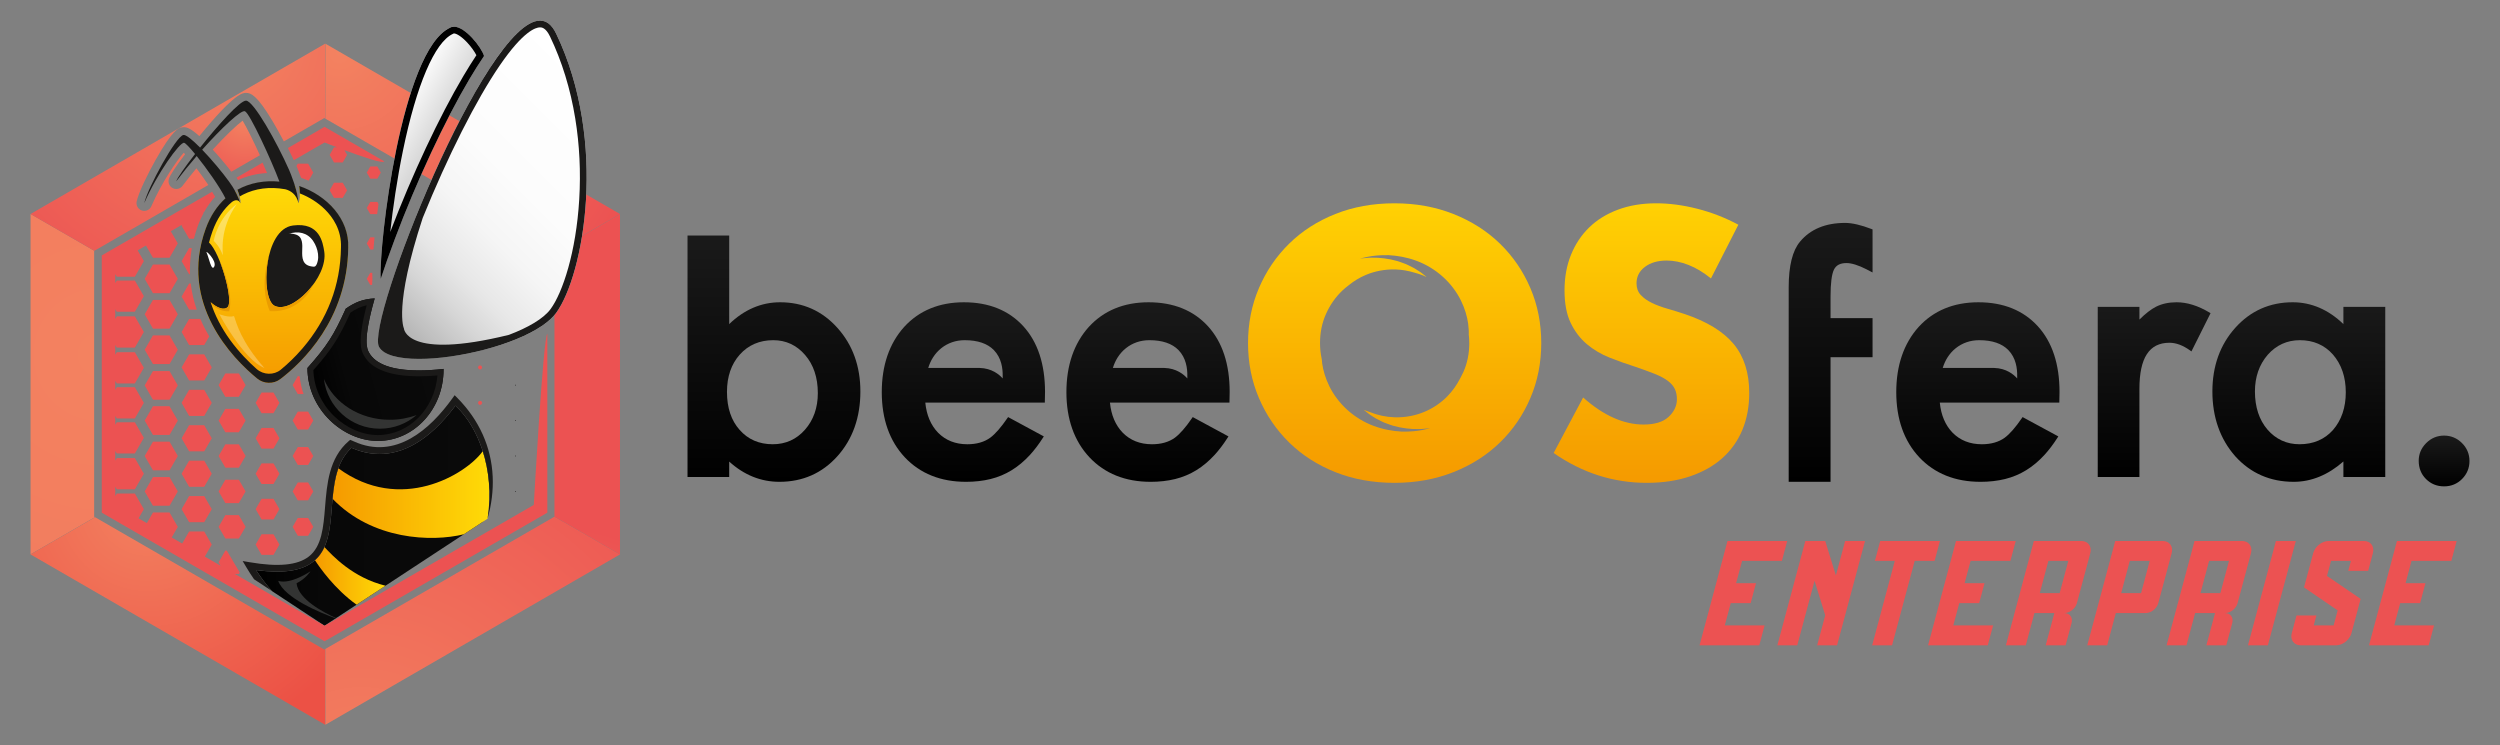 <?xml version="1.0" encoding="UTF-8"?> <svg xmlns="http://www.w3.org/2000/svg" xmlns:xlink="http://www.w3.org/1999/xlink" id="Layer_1" width="1610" height="480" viewBox="0 0 1610 480"><rect x="0" y="0" width="1610" height="480" fill="#808080" stroke="none"/><defs><style>.cls-1,.cls-2{fill:none;}.cls-3{fill:url(#linear-gradient);}.cls-4{fill:#fff;}.cls-5{fill:#ec5252;}.cls-6{fill:#eb9d00;}.cls-7{fill:#e69a02;}.cls-8{fill:#333433;}.cls-9{fill:#1b1a19;}.cls-10{fill:url(#radial-gradient-6);}.cls-11{fill:url(#radial-gradient-5);}.cls-12{fill:url(#radial-gradient-3);}.cls-13{fill:url(#radial-gradient-4);}.cls-14{fill:url(#radial-gradient-7);}.cls-15{fill:url(#radial-gradient-2);}.cls-16{fill:url(#linear-gradient-8);}.cls-17{fill:url(#linear-gradient-9);}.cls-18{fill:url(#linear-gradient-3);}.cls-19{fill:url(#linear-gradient-4);}.cls-20{fill:url(#linear-gradient-2);}.cls-21{fill:url(#linear-gradient-6);}.cls-22{fill:url(#linear-gradient-7);}.cls-23{fill:url(#linear-gradient-5);}.cls-24{fill:url(#radial-gradient);}.cls-25{fill:url(#linear-gradient-14);}.cls-26{fill:url(#linear-gradient-15);}.cls-27{fill:url(#linear-gradient-16);}.cls-28{fill:url(#linear-gradient-17);}.cls-29{fill:url(#linear-gradient-13);}.cls-30{fill:url(#linear-gradient-12);}.cls-31{fill:url(#linear-gradient-10);}.cls-32{fill:url(#linear-gradient-11);}.cls-2{clip-path:url(#clippath);}.cls-33{opacity:.3;}.cls-33,.cls-34{fill:#fefbe1;}.cls-34{opacity:.4;}</style><radialGradient id="radial-gradient" cx="64.395" cy="228.363" fx="64.395" fy="228.363" r="1377.436" gradientUnits="userSpaceOnUse"><stop offset="0" stop-color="#f38260"></stop><stop offset=".476" stop-color="#f06b59"></stop><stop offset="1" stop-color="#ec5252"></stop></radialGradient><radialGradient id="radial-gradient-2" cx="94.984" cy="323.816" fx="94.984" fy="323.816" r="158.974" gradientUnits="userSpaceOnUse"><stop offset="0" stop-color="#f38260"></stop><stop offset="1" stop-color="#ec5145"></stop></radialGradient><radialGradient id="radial-gradient-3" cx="232.814" cy="510.381" fx="232.814" fy="510.381" r="285.417" xlink:href="#radial-gradient"></radialGradient><radialGradient id="radial-gradient-4" cx="352.641" cy="477.153" fx="352.641" fy="477.153" r="138.293" gradientUnits="userSpaceOnUse"><stop offset="0" stop-color="#fff"></stop><stop offset=".032" stop-color="#f38260"></stop><stop offset=".476" stop-color="#f06b59"></stop><stop offset="1" stop-color="#ec5252"></stop></radialGradient><radialGradient id="radial-gradient-5" cx="218.677" cy="34.019" fx="218.677" fy="34.019" r="208.932" xlink:href="#radial-gradient"></radialGradient><radialGradient id="radial-gradient-6" cx="148.726" cy="26.316" fx="148.726" fy="26.316" r="201.333" gradientUnits="userSpaceOnUse"><stop offset="0" stop-color="#f38260"></stop><stop offset="1" stop-color="#ec5252"></stop></radialGradient><radialGradient id="radial-gradient-7" cx="157.655" cy="77.27" fx="157.655" fy="77.27" r="47.139" xlink:href="#radial-gradient-6"></radialGradient><linearGradient id="linear-gradient" x1="164.88" y1="332.11" x2="315.085" y2="332.11" gradientUnits="userSpaceOnUse"><stop offset="0" stop-color="#000"></stop><stop offset=".029" stop-color="#010101"></stop><stop offset=".286" stop-color="#080808"></stop><stop offset="1" stop-color="#0a0a0a"></stop></linearGradient><clipPath id="clippath"><path class="cls-1" d="m244.091,223.39c-9.751-17.806,87.332-257.333,114.04-201.797,33.525,69.712,17.806,155.588,0,179.964-17.805,24.376-104.29,39.638-114.04,21.833Z"></path></clipPath><linearGradient id="linear-gradient-2" x1="238.767" y1="218.517" x2="397.786" y2="59.497" gradientUnits="userSpaceOnUse"><stop offset=".073" stop-color="#b3b3b3"></stop><stop offset=".226" stop-color="#d7d7d7"></stop><stop offset=".309" stop-color="#e6e6e6"></stop><stop offset=".333" stop-color="#e9e9e9"></stop><stop offset=".452" stop-color="#f5f5f5"></stop><stop offset=".613" stop-color="#fcfcfc"></stop><stop offset="1" stop-color="#fff"></stop></linearGradient><linearGradient id="linear-gradient-3" x1="199.791" y1="249.715" x2="282.92" y2="227.441" xlink:href="#linear-gradient"></linearGradient><linearGradient id="linear-gradient-4" x1="286.514" y1="107.973" x2="245.97" y2="84.564" gradientUnits="userSpaceOnUse"><stop offset=".039" stop-color="#b3b3b3"></stop><stop offset=".07" stop-color="#bbb"></stop><stop offset=".156" stop-color="#cbcbcb"></stop><stop offset=".25" stop-color="#d5d5d5"></stop><stop offset=".368" stop-color="#d9d9d9"></stop><stop offset="1" stop-color="#fff"></stop></linearGradient><linearGradient id="linear-gradient-5" x1="175.939" y1="246.564" x2="175.939" y2="117.104" gradientUnits="userSpaceOnUse"><stop offset="0" stop-color="#f59a00"></stop><stop offset="1" stop-color="#ffdb07"></stop></linearGradient><linearGradient id="linear-gradient-6" x1="214.164" y1="318.499" x2="315.615" y2="318.499" xlink:href="#linear-gradient-5"></linearGradient><linearGradient id="linear-gradient-7" x1="202.822" y1="370.853" x2="248.25" y2="370.853" xlink:href="#linear-gradient-5"></linearGradient><linearGradient id="linear-gradient-8" x1="1063.53" y1="310.945" x2="1063.53" y2="130.93" gradientUnits="userSpaceOnUse"><stop offset="0" stop-color="#f59a00"></stop><stop offset="1" stop-color="#ffd103"></stop></linearGradient><linearGradient id="linear-gradient-9" x1="898.154" x2="898.154" xlink:href="#linear-gradient-8"></linearGradient><linearGradient id="linear-gradient-10" x1="1573.994" y1="313.219" x2="1573.994" y2="280.52" gradientUnits="userSpaceOnUse"><stop offset="0" stop-color="#000"></stop><stop offset="1" stop-color="#1a1a1a"></stop></linearGradient><linearGradient id="linear-gradient-11" x1="498.421" y1="310.289" x2="498.421" y2="151.698" xlink:href="#linear-gradient-10"></linearGradient><linearGradient id="linear-gradient-12" x1="1178.921" y1="310.289" x2="1178.921" y2="143.554" xlink:href="#linear-gradient-10"></linearGradient><linearGradient id="linear-gradient-13" x1="1387.271" y1="307.198" x2="1387.271" y2="194.66" xlink:href="#linear-gradient-10"></linearGradient><linearGradient id="linear-gradient-14" x1="1480.44" y1="310.289" x2="1480.44" y2="194.66" xlink:href="#linear-gradient-10"></linearGradient><linearGradient id="linear-gradient-15" x1="739.339" y1="310.289" x2="739.339" y2="194.66" xlink:href="#linear-gradient-10"></linearGradient><linearGradient id="linear-gradient-16" x1="620.427" y1="310.289" x2="620.427" y2="194.66" xlink:href="#linear-gradient-10"></linearGradient><linearGradient id="linear-gradient-17" x1="1273.763" y1="310.289" x2="1273.763" y2="194.66" xlink:href="#linear-gradient-10"></linearGradient></defs><polygon class="cls-24" points="60.632 332.742 60.632 329.272 60.632 165.064 60.632 161.594 60.743 161.53 19.669 137.816 19.669 356.97 61.132 333.031 60.632 332.742"></polygon><polygon class="cls-15" points="208.85 418.316 205.845 416.581 63.637 334.477 61.223 333.083 19.656 357.047 209.381 466.742 209.411 417.991 208.85 418.316"></polygon><polygon class="cls-12" points="357.068 332.71 357.068 332.742 354.063 334.477 211.855 416.581 209.526 417.925 209.556 466.741 399.28 357.046 357.068 332.71"></polygon><polygon class="cls-13" points="357.068 162.268 357.068 165.064 357.068 329.272 357.068 332.692 399.268 357.057 399.268 137.903 357.068 162.268"></polygon><polygon class="cls-11" points="211.855 77.756 354.063 159.86 357.068 161.594 357.068 162.164 399.28 137.827 209.556 28.132 209.526 76.411 211.855 77.756"></polygon><path class="cls-10" d="m63.637,159.86l70.536-40.724c-2.404-3.583-5.078-7.316-7.674-10.744-3.204,3.854-6.211,7.648-8.979,11.331-.972,1.293-2.468,1.996-4,1.996-.757,0-1.523-.172-2.238-.53-2.16-1.083-3.237-3.556-2.558-5.875.706-2.41,4.221-7.783,10.461-15.99-.317-.359-.603-.677-.86-.956-4.559,5.129-14.283,19.282-20.839,34.427-.811,1.873-2.644,3.015-4.588,3.015-.517,0-1.042-.081-1.559-.25-2.456-.806-3.893-3.35-3.315-5.868,1.442-6.292,7.447-18.285,12.15-26.644,11.205-19.912,14.955-20.641,16.97-21.032.382-.074.777-.111,1.173-.111,1.83,0,4.269.512,10.068,5.754,22.687-27.844,27.979-27.846,30.03-27.846,3.152,0,7.065,1.397,17.057,18.096,2.391,3.996,4.906,8.518,7.332,13.151l23.041-13.302,3.005-1.735.561.324-.03-48.214L19.656,137.826l41.101,23.695,2.879-1.662Z"></path><path class="cls-14" d="m167.369,99.97c-4.183-9.216-8.599-18.132-11.114-22.253-3.486,2.588-10.354,8.888-19.259,18.631,4.18,4.559,8.468,9.652,11.993,14.234l18.38-10.612Z"></path><path class="cls-3" d="m293.284,261.264c-17.772,23.798-34.731,31.101-48.845,31.103-6.763,0-12.869-1.676-18.106-4.017-10.323,9.717-11.5,24.295-12.64,38.407-1.137,14.081-2.211,27.381-12.162,35.109-7.568,5.876-19.587,7.607-36.651,5.26,3.23,5.008,6.684,9.541,10.339,13.581l-2.3-1.515,36.073,23.766,16.364-10.723,85.788-56.33c2.227-7.085,3.586-14.371,3.941-21.688-1.094-23.759-10.826-42.993-21.801-52.952Z"></path><polygon class="cls-9" points="332.129 316.218 331.836 316.218 331.689 316.472 331.836 316.726 332.129 316.726 332.276 316.472 332.129 316.218"></polygon><polygon class="cls-9" points="332.129 293.405 331.836 293.405 331.689 293.658 331.836 293.912 332.129 293.912 332.276 293.658 332.129 293.405"></polygon><polygon class="cls-9" points="332.129 270.59 331.836 270.59 331.689 270.844 331.836 271.098 332.129 271.098 332.276 270.844 332.129 270.59"></polygon><polygon class="cls-9" points="332.129 247.777 331.836 247.777 331.689 248.031 331.836 248.285 332.129 248.285 332.276 248.031 332.129 247.777"></polygon><g class="cls-2"><path class="cls-20" d="m244.091,223.39c-9.751-17.806,87.332-257.333,114.04-201.797,33.525,69.712,17.806,155.588,0,179.964-17.805,24.376-104.29,39.638-114.04,21.833Z"></path></g><path class="cls-18" d="m269.959,238.548c-17.266,0-28.157-3.902-32.371-11.597-1.169-2.136-4.101-7.499,3.714-34.784-7.573.393-12.609,2.446-18.627,6.607-7.75,17.188-12.085,24.083-24.68,38.203,0,26.671,22.999,46.985,45.353,46.985,23.363,0,42.302-20.562,42.302-45.927,0-.15-.009-.298-.01-.448-5.61.633-10.917.961-15.679.961Z"></path><path class="cls-19" d="m254.212,154.073c14.176-37.664,32.12-76.151,47.999-102.952,3.288-5.549,6.451-10.557,9.504-15.054-1.966-6.669-15.128-22.456-21.975-18.163-31.268,14.563-45.895,140.114-44.549,161.641,2.383-7.285,5.346-15.709,9.02-25.473Z"></path><path d="m292.371,21.535c1.514,0,4.733,1.81,8.514,5.855,2.699,2.887,4.811,5.986,5.919,8.171-2.697,4.058-5.497,8.534-8.343,13.338-15.557,26.257-33.069,63.612-47.135,100.488,1.658-15.284,4.405-34.075,8.18-52.394,8.72-42.318,20.411-69.704,32.076-75.137l.246-.114.23-.144c.035-.022.101-.063.314-.063m0-4.359c-.945,0-1.83.227-2.63.729-31.268,14.563-45.895,140.114-44.549,161.641,2.383-7.285,5.346-15.709,9.02-25.473,14.176-37.664,32.12-76.151,47.999-102.952,3.288-5.549,6.451-10.557,9.504-15.054-1.736-5.889-12.206-18.892-19.344-18.892h0Z"></path><path class="cls-9" d="m358.132,21.593c-2.764-5.747-6.278-8.334-10.353-8.334v4.359c.891,0,3.604,0,6.425,5.865,7.693,15.996,13.168,33.798,16.273,52.911,2.736,16.838,3.595,34.309,2.553,51.925-2.02,34.164-10.706,60.11-18.418,70.667-4.577,6.265-14.625,12.034-26.896,16.672-66.522,16.386-67.618-4.205-67.618-4.205,0,0-6.67-13.928,12.13-71.12,16.097-39.741,34.459-76.119,49.707-98.332,15.106-22.005,23.104-24.383,25.841-24.384l.002-4.359h-.002c-35.304.012-112.426,194.169-103.685,210.131,2.948,5.384,12.908,7.744,25.868,7.744,24.814,0,60.597-8.662,79.158-21.328.056-.034.116-.068.171-.102-.012.004-.024.007-.037.011,3.743-2.569,6.793-5.298,8.881-8.157,17.806-24.376,33.525-110.252,0-179.964Z"></path><path class="cls-8" d="m251.01,270.335c-19.469,0-36.06-10.931-42.399-26.251,2.117,18.018,17.43,32,36.017,32,9.045,0,17.31-3.318,23.663-8.794-5.324,1.959-11.159,3.045-17.281,3.045Z"></path><path class="cls-8" d="m216.489,398.056c-7.945-3.534-24.352-12.036-25.522-22.421,5.999-2.951,8.987-7.741,8.987-7.741,0,0-12.663,8.708-20.791,6.192,3.929,11.032,27.079,20.529,37.034,24.161l.292-.192Z"></path><path class="cls-9" d="m236.154,196.615c-6.305,24.085-3.356,29.473-1.887,32.155,4.93,9.001,16.938,13.565,35.692,13.565,3.644,0,7.582-.184,11.752-.549-1.74,21.487-18.282,38.389-38.364,38.389-10.045,0-20.397-4.521-28.402-12.403-8.14-8.015-12.774-18.401-13.14-29.383,11.616-13.128,16.351-20.497,23.88-37.082,3.719-2.476,6.88-3.923,10.469-4.692m5.148-4.448c-7.573.393-12.609,2.446-18.627,6.607-7.75,17.188-12.085,24.083-24.68,38.203,0,26.671,22.999,46.985,45.353,46.985,23.363,0,42.302-20.562,42.302-45.927,0-.15-.009-.298-.01-.448-5.61.633-10.918.961-15.679.961-17.266,0-28.157-3.902-32.371-11.597-1.169-2.136-4.1-7.499,3.714-34.784h0Z"></path><path class="cls-23" d="m192.753,120.193c.5,4.052.576,8.171-.553,10.681-.394-3.971-1.379-8.066-2.455-11.632-12.148-3.472-25.555-2.925-36.77,3.2,1.145,2.836,2.102,6.035,1.941,8.576-1.018-2.975-2.241-5.595-3.396-7.75-8.101,4.862-14.933,12.767-19.119,24.321-17.44,48.134,17.483,83.355,33.315,96.281,4.215,3.441,10.389,3.6,14.641.398,14.039-10.573,43.213-38.066,43.852-84.313.764-18.617-13.607-33.568-31.456-39.761Z"></path><path class="cls-9" d="m176.425,196.732c-8.662-5.699-6.611-49.237,12.309-51.517,17.324-2.279,19.168,11.244,20.06,16.64,2.735,16.64-21.199,41.259-32.369,34.876Z"></path><path class="cls-4" d="m185.923,150.615c1.175-.414,3.282.029,4.449.382,1.014.306,1.959.824,2.665,1.625,1.357,1.541,1.586,3.731,1.646,5.698.115,3.805-1.027,9.444,2.598,12.041,1.301.932,2.82,1.174,4.366,1.367.468.058.976.037,1.36-.236.935-.667,1.415-2.525,1.645-3.58.319-1.466.332-2.989.144-4.474-.369-2.919-1.488-5.785-3.122-8.227-3.617-5.405-9.794-6.695-15.751-4.595Z"></path><path class="cls-33" d="m141.218,202.316s6.122,2.475,9.488,1.213c1.576,4.543,4.418,16.363,19.564,33.448-13.464-5.259-29.052-34.661-29.052-34.661Z"></path><path class="cls-34" d="m137.633,155.092s4.237,3.944,5.762,9.309c.399-1.606-2.524-16.478,9.08-32.956-12.533,9.29-14.842,23.647-14.842,23.647Z"></path><path class="cls-9" d="m192.693,119.769c.211,1.613.363,3.243.398,4.79,6.157,2.391,11.73,5.919,16.209,10.355,4.951,4.903,10.753,13.132,10.283,24.488l-.003.055v.055c-.346,24.245-8.673,46.059-24.747,64.835-4.94,5.77-9.895,10.351-14.034,13.755-4.401,3.619-11.12,3.43-15.487-.429-5.105-4.511-11.393-10.825-17.101-18.695-5.709-7.873-9.89-16.027-12.528-24.312,3.957,3.492,8.522,5.428,10.915,3.097,3.977-3.874-4.696-34.995-11.99-41.568.627-2.46,1.385-4.92,2.274-7.38,2.85-7.875,7.052-14.154,12.525-18.775,1.817-1.261,4.114-1.962,5.509.975h0c-1.566-4.577-3.616-8.327-5.157-10.796-.622-.963-1.344-2.018-2.166-3.158-.015-.023-.04-.06-.04-.06h0s0,.003,0,.003c-4.395-6.093-11.271-14.286-17.351-20.588,12.837-14.438,25.007-25.683,27.498-24.789,3.125,1.121,17.335,32.195,22.25,45.339-9.302-.902-18.79.639-27.073,5.227.571,1.391,1.093,2.876,1.473,4.337.709-.423,1.429-.832,2.172-1.209,7.9-4.003,17.213-5.205,26.933-3.477.207.037.408.093.614.133,2.754.773,6.877,2.916,8.13,8.895-.249-7.636-5.189-19.503-5.995-21.367-7.884-17.824-22.914-44.694-27.789-44.694-3.935,0-18.152,15.923-29.559,30.23-4.924-4.969-9.133-8.434-10.759-8.119-4.85.942-22.926,33.965-25.2,43.885,8.265-19.094,22.855-39.278,25.64-38.85.892.138,3.628,3.016,7.071,7.212-6.489,8.359-11.489,15.505-12.086,17.548,4.099-5.453,8.608-10.999,13.137-16.253,6.469,8.047,14.887,19.944,18.515,27.241-5.276,4.784-9.695,11.239-12.727,19.62-17.432,48.185,17.313,83.445,33.181,96.458,4.258,3.492,10.519,3.653,14.814.402,14.077-10.655,43.154-38.221,43.815-84.506.775-18.711-13.658-33.735-31.564-39.911Z"></path><path class="cls-4" d="m133.079,162.778c-1.285-2.524,6.723,5.049,4.928,8.835s-3.644-6.311-4.928-8.835Z"></path><polygon class="cls-5" points="109.177 170.351 98.51 170.351 93.177 179.589 98.51 188.827 109.177 188.827 114.511 179.589 109.177 170.351"></polygon><polygon class="cls-5" points="109.177 193.165 98.51 193.165 93.177 202.403 98.51 211.641 109.177 211.641 114.511 202.403 109.177 193.165"></polygon><polygon class="cls-5" points="109.177 215.979 98.51 215.979 93.177 225.216 98.51 234.454 109.177 234.454 114.511 225.216 109.177 215.979"></polygon><polygon class="cls-5" points="109.177 238.965 98.51 238.965 93.177 248.203 98.51 257.441 109.177 257.441 114.511 248.203 109.177 238.965"></polygon><polygon class="cls-5" points="109.177 261.607 98.51 261.607 93.177 270.845 98.51 280.083 109.177 280.083 114.511 270.845 109.177 261.607"></polygon><polygon class="cls-5" points="109.177 284.421 98.51 284.421 93.177 293.659 98.51 302.897 109.177 302.897 114.511 293.659 109.177 284.421"></polygon><polygon class="cls-5" points="109.177 307.234 98.51 307.234 93.177 316.472 98.51 325.71 109.177 325.71 114.511 316.472 109.177 307.234"></polygon><polygon class="cls-5" points="131.516 228.208 121.799 228.208 116.941 236.623 121.799 245.038 131.516 245.038 136.374 236.623 131.516 228.208"></polygon><polygon class="cls-5" points="131.516 251.023 121.799 251.023 116.941 259.438 121.799 267.852 131.516 267.852 136.374 259.438 131.516 251.023"></polygon><polygon class="cls-5" points="131.516 273.837 121.799 273.837 116.941 282.252 121.799 290.667 131.516 290.667 136.374 282.252 131.516 273.837"></polygon><polygon class="cls-5" points="131.516 296.652 121.799 296.652 116.941 305.067 121.799 313.482 131.516 313.482 136.374 305.067 131.516 296.652"></polygon><polygon class="cls-5" points="131.516 319.465 121.799 319.465 116.941 327.88 121.799 336.295 131.516 336.295 136.374 327.88 131.516 319.465"></polygon><polygon class="cls-5" points="176.122 252.794 168.45 252.794 164.614 259.438 168.45 266.081 176.122 266.081 179.958 259.438 176.122 252.794"></polygon><polygon class="cls-5" points="176.122 275.608 168.45 275.608 164.614 282.252 168.45 288.896 176.122 288.896 179.958 282.252 176.122 275.608"></polygon><polygon class="cls-5" points="176.122 298.424 168.45 298.424 164.614 305.067 168.45 311.711 176.122 311.711 179.958 305.067 176.122 298.424"></polygon><polygon class="cls-5" points="176.122 321.236 168.45 321.236 164.614 327.88 168.45 334.523 176.122 334.523 179.958 327.88 176.122 321.236"></polygon><polygon class="cls-5" points="153.818 263.317 145.125 263.317 140.778 270.845 145.125 278.373 153.818 278.373 158.164 270.845 153.818 263.317"></polygon><polygon class="cls-5" points="153.818 286.13 145.125 286.13 140.778 293.659 145.125 301.187 153.818 301.187 158.164 293.659 153.818 286.13"></polygon><polygon class="cls-5" points="153.818 308.944 145.125 308.944 140.778 316.472 145.125 324.001 153.818 324.001 158.164 316.472 153.818 308.944"></polygon><polygon class="cls-5" points="153.818 331.758 145.125 331.758 140.778 339.286 145.125 346.814 153.818 346.814 158.164 339.286 153.818 331.758"></polygon><polygon class="cls-5" points="198.423 287.901 191.775 287.901 188.451 293.659 191.775 299.416 198.423 299.416 201.747 293.659 198.423 287.901"></polygon><polygon class="cls-5" points="198.423 310.715 191.775 310.715 188.451 316.472 191.775 322.23 198.423 322.23 201.747 316.472 198.423 310.715"></polygon><polygon class="cls-5" points="198.423 333.528 191.775 333.528 188.451 339.286 191.775 345.043 198.423 345.043 201.747 339.286 198.423 333.528"></polygon><polygon class="cls-5" points="198.423 265.087 191.775 265.087 188.451 270.844 191.775 276.601 198.423 276.601 201.747 270.844 198.423 265.087"></polygon><polygon class="cls-5" points="220.724 117.685 215.1 117.685 212.288 122.556 215.1 127.426 220.724 127.426 223.536 122.556 220.724 117.685"></polygon><polygon class="cls-5" points="242.992 107.224 238.462 107.224 236.197 111.147 238.462 115.07 242.992 115.07 245.256 111.147 242.992 107.224"></polygon><polygon class="cls-5" points="309.862 235.422 308.474 235.422 307.78 236.624 308.474 237.826 309.862 237.826 310.555 236.624 309.862 235.422"></polygon><polygon class="cls-5" points="309.862 258.236 308.474 258.236 307.78 259.438 308.474 260.639 309.862 260.639 310.555 259.438 309.862 258.236"></polygon><path class="cls-5" d="m123.307,161.216c.046-.503.105-.98.167-1.448h-1.675l-4.858,8.415,4.858,8.415h.57c-.195-5.097.118-10.253.938-15.382Z"></path><path class="cls-5" d="m122.96,183.599c-.044-.334-.081-.678-.12-1.019h-1.041l-4.858,8.415,4.858,8.415h4.896c-1.79-5.201-3.044-10.475-3.735-15.811Z"></path><path class="cls-5" d="m129.009,205.394h-7.21l-4.858,8.415,4.858,8.415h9.717l3.243-5.617c-2.211-3.689-4.123-7.43-5.749-11.213Z"></path><polygon class="cls-5" points="158.164 248.03 153.818 240.502 145.125 240.502 140.778 248.03 145.125 255.558 153.818 255.558 158.164 248.03"></polygon><path class="cls-5" d="m188.451,248.03l3.324,5.757h3.714c-1.289-3.715-2.139-7.576-2.55-11.515h-1.164l-3.324,5.757Z"></path><polygon class="cls-5" points="176.122 357.336 179.958 350.692 176.122 344.048 168.45 344.048 164.614 350.692 168.45 357.336 176.122 357.336"></polygon><path class="cls-5" d="m209.008,91.759s3.309,1.326,7.971,3.111h-1.879l-2.812,4.871,2.812,4.871h5.624l2.812-4.871-1.766-3.059c11.041,4.123,25.294,9.056,25.645,7.185l-38.407-22.174-23.606,13.629c1.337,2.655,2.622,5.297,3.818,7.862l19.788-11.424Z"></path><path class="cls-5" d="m343.766,325.166l-134.757,77.802-57.747-33.34h2.556l.569-.985c-.111-.186-.228-.362-.339-.549l-8.009-13.523h-.914l-4.347,7.528,1.278,2.214-10.16-5.866,4.478-7.755-4.858-8.415h-9.717l-4.478,7.755-6.761-3.904,3.951-6.843-5.334-9.238h-10.667l-3.951,6.843-5.339-3.083,3.424-5.93-5.808-10.059h-11.615l-.971,1.681v-6.056l.97,1.681h11.615l5.808-10.059-5.808-10.059h-11.615l-.97,1.681v-6.322l.97,1.681h11.615l5.808-10.059-5.808-10.059h-11.615l-.97,1.681v-5.796l.97,1.681h11.615l5.808-10.059-5.808-10.059h-11.615l-.97,1.681v-5.796l.97,1.681h11.615l5.808-10.059-5.808-10.059h-11.615l-.97,1.681v-6.322l.97,1.681h11.615l5.808-10.059-5.808-10.059h-11.615l-.97,1.681v-6.322l.97,1.681h11.615l5.808-10.059-5.808-10.059h-11.615l-.97,1.681v-5.796l.971,1.681h11.615l5.808-10.059-4.001-6.93,5.338-3.082,4.529,7.844h10.667l5.334-9.238-4.528-7.843,7.351-4.244-.393.68,4.858,8.415h3.084c.709-2.78,1.532-5.559,2.517-8.283,1.097-3.031,2.391-5.876,3.856-8.547h-.526l.778-.449c2.019-3.601,4.36-6.874,7.035-9.773-.593-1.023-1.26-2.11-1.959-3.224l-57.451,33.169-2.505,1.446h0l-1.227.708-.842.486-9.026,5.211v165.671l12.604,7.277.798.461h0l130.073,75.097,143.476-82.835v-115.226c-2.649,1.796-8.718,110.193-8.718,110.193Z"></path><path class="cls-5" d="m171.972,111.433c-.899-2.157-1.869-4.414-2.875-6.698l-16.799,9.699c.363.511.731,1.027,1.059,1.508,5.698-2.622,12.032-4.158,18.615-4.509Z"></path><path class="cls-5" d="m239.627,183.512l.208-3.631c-.071-1.143-.1-2.566-.089-4.215h-1.285l-2.265,3.923,2.265,3.923h1.165Z"></path><path class="cls-5" d="m240.495,160.698c.194-2.466.426-5.086.696-7.846h-2.729l-2.265,3.923,2.265,3.923h2.033Z"></path><path class="cls-5" d="m242.886,137.885c.271-2.132.562-4.309.869-6.524l-.763-1.322h-4.53l-2.265,3.923,2.265,3.923h4.424Z"></path><path class="cls-5" d="m191.115,107.341c.469,1.085,1.447,3.434,2.51,6.497h.092l.205.678.528.182c1.468.506,2.892,1.069,4.287,1.664l3.011-5.215-3.324-5.757h-6.648l-.865,1.498c.066.148.14.305.205.452Z"></path><path class="cls-6" d="m176.425,196.732c-4.948-3.256-6.392-18.856-3.2-32.063-2.514,8.375-5.043,22.453.49,35.704,20.001,1.262,27.724-16.342,27.724-16.342l-.168-.178c-7.377,9.708-18.301,16.62-24.847,12.879Z"></path><path class="cls-7" d="m141.832,168.826l-.041.086c4.464,11.474,7.469,26.26,4.808,28.853-2.393,2.33-6.958.395-10.915-3.097.117.367.253.731.376,1.097,2.745,2.588,6.665,5.026,11.54,4.673,3.216-12.687-5.767-31.612-5.767-31.612Z"></path><path class="cls-21" d="m314.008,333.939c2.497-16.115.859-30.951-3.105-43.364-11.107,15.299-53.232,40.24-92.987,11.005-2.205,6.099-3.125,12.837-3.752,19.634,25.61,26.55,63.783,27.976,84.543,22.857l15.288-10.039c.693-2.179,1.222-4.426,1.62-6.698-.451,2.204-.986,4.407-1.607,6.605Z"></path><path class="cls-22" d="m208.915,352.278c-1.454,3.206-3.412,6.072-6.093,8.48,3.067,4.753,12.671,18.546,26.808,28.669l18.62-12.226c-21.031-5.172-34.031-19.273-39.335-24.923Z"></path><path class="cls-9" d="m317.293,306.998c-.826-18.962-8.67-36.475-22.683-50.648l-1.813-1.834-1.506,2.093c-13.986,19.435-36.358,40.003-63.508,27.611-.424-.194-.77-.351-1.032-.457l-1.234-.502-1.01.869c-12.622,10.869-13.969,27.554-15.157,42.276-1.057,13.096-2.056,25.466-10.491,32.016-7.225,5.611-19.639,6.813-37.949,3.677l-4.645-.796,2.402,4.055c1.592,2.688,3.247,5.254,4.956,7.706l11.598,7.641c-3.655-4.04-7.109-8.572-10.339-13.581,17.065,2.347,29.083.616,36.651-5.26,9.952-7.728,11.025-21.028,12.162-35.109,1.139-14.112,2.316-28.69,12.64-38.407,5.236,2.341,11.342,4.017,18.106,4.017,14.115-.002,31.073-7.304,48.845-31.103,13.88,12.594,25.784,40.017,20.724,72.675,2.543-8.99,3.672-18.06,3.285-26.94Z"></path><path class="cls-16" d="m1101.861,179.324c-4.824-3.917-9.647-6.818-14.471-8.704-4.828-1.886-9.498-2.829-14.024-2.829-5.73,0-10.401,1.358-14.02,4.074-3.619,2.712-5.428,6.254-5.428,10.627,0,3.018.903,5.505,2.712,7.463,1.809,1.963,4.187,3.659,7.125,5.09,2.942,1.435,6.254,2.676,9.95,3.732,3.695,1.056,7.35,2.188,10.969,3.393,14.475,4.824,25.065,11.271,31.775,19.335,6.706,8.068,10.063,18.581,10.063,31.549,0,8.745-1.467,16.659-4.409,23.744-2.938,7.088-7.238,13.157-12.891,18.207-5.654,5.053-12.589,8.97-20.806,11.759-8.217,2.789-17.526,4.183-27.931,4.183-21.56,0-41.535-6.407-59.927-19.222l18.997-35.732c6.633,5.879,13.189,10.256,19.674,13.117,6.48,2.865,12.891,4.296,19.222,4.296,7.237,0,12.625-1.656,16.172-4.973,3.542-3.317,5.315-7.084,5.315-11.308,0-2.563-.451-4.787-1.358-6.673-.903-1.882-2.414-3.619-4.522-5.203-2.116-1.58-4.864-3.051-8.257-4.409-3.393-1.358-7.499-2.861-12.323-4.522-5.735-1.809-11.348-3.808-16.849-5.992-5.505-2.184-10.405-5.09-14.701-8.708-4.296-3.619-7.765-8.177-10.405-13.681-2.639-5.505-3.957-12.476-3.957-20.919s1.394-16.095,4.187-22.958c2.785-6.859,6.706-12.738,11.759-17.639,5.049-4.896,11.231-8.708,18.545-11.42,7.31-2.712,15.491-4.07,24.538-4.07,8.442,0,17.26,1.169,26.46,3.506,9.192,2.337,18.013,5.767,26.46,10.288l-17.643,34.6Z"></path><path class="cls-17" d="m985.565,185.546c-4.679-10.929-11.195-20.467-19.565-28.608-8.366-8.144-18.356-14.511-29.966-19.113-11.61-4.594-24.276-6.895-37.993-6.895-13.871,0-26.573,2.301-38.106,6.895-11.533,4.602-21.451,10.969-29.74,19.113-8.293,8.14-14.777,17.679-19.448,28.608-4.675,10.933-7.012,22.728-7.012,35.394s2.337,24.461,7.012,35.39c4.67,10.933,11.155,20.467,19.448,28.608,8.289,8.144,18.207,14.515,29.74,19.113,11.533,4.594,24.235,6.895,38.106,6.895,13.717,0,26.383-2.301,37.993-6.895,11.61-4.598,21.6-10.969,29.966-19.113,8.37-8.14,14.886-17.675,19.565-28.608,4.671-10.929,7.008-22.728,7.008-35.39s-2.337-24.461-7.008-35.394Zm-43.196,54.161c-.559,1.248-1.182,2.444-1.83,3.62-.009.019-.017.036-.025.054-.009.018-.021.037-.03.055-.115.207-.223.42-.341.625-1.945,3.736-4.588,7.683-8.217,11.332-3.83,3.865-8.738,7.37-14.532,9.802-5.776,2.443-12.43,3.772-19.31,3.548-5.362-.171-10.868-1.307-16.077-3.435-.801-.274-1.611-.515-2.399-.833-.231-.093-.443-.211-.672-.307-.446-.157-.679-.239-.679-.239,0,0,.497.401,1.365,1.104.89.677,2.135,1.807,3.827,2.813.854.537,1.781,1.118,2.761,1.734,1.011.564,2.117,1.081,3.283,1.657.59.282,1.191.569,1.798.859.618.25,1.253.476,1.899.716,1.293.458,2.639.985,4.014,1.381,5.495,1.588,11.541,2.233,16.2,2.142,1.179.042,2.225-.088,3.18-.153.958-.085,1.793-.159,2.482-.22.693-.068,1.245-.118,1.616-.169.366-.064.56-.098.56-.098,0,0-.443.172-1.328.359-.872.194-2.152.478-3.781.839-3.246.663-7.965,1.179-13.463,1.057-5.5-.295-11.764-1.328-17.953-3.641-6.194-2.271-12.17-5.917-17.097-10.393-4.95-4.468-8.835-9.764-11.459-15.043-2.637-5.287-4.068-10.494-4.703-14.926-.133-.909-.176-1.777-.241-2.623-.727-3.315-1.117-6.768-1.117-10.382,0-6.786,1.277-13.041,3.844-18.771,2.563-5.73,6.029-10.703,10.401-14.926,1.403-1.354,2.908-2.576,4.458-3.736,3.115-2.5,6.696-4.739,10.738-6.436,5.777-2.443,12.43-3.772,19.31-3.548,4.104.131,8.282.88,12.36,2.144,1.781.487,3.541,1.043,5.263,1.735.521.21,1.006.469,1.516.694.451.159.689.243.689.243,0,0-.497-.401-1.365-1.105-.891-.677-2.135-1.807-3.827-2.813-.854-.537-1.781-1.118-2.761-1.733-1.011-.564-2.117-1.081-3.283-1.658-.59-.281-1.191-.569-1.798-.859-.617-.25-1.253-.476-1.899-.716-1.293-.458-2.638-.985-4.013-1.381-5.495-1.588-11.541-2.233-16.2-2.142-1.179-.043-2.225.088-3.181.153-.958.085-1.793.159-2.482.22-.692.069-1.245.118-1.615.169-.366.064-.56.098-.56.098,0,0,.443-.172,1.327-.359.873-.194,2.152-.478,3.781-.839,3.246-.663,7.965-1.179,13.463-1.057,5.5.295,11.764,1.327,17.953,3.641,6.194,2.271,12.17,5.917,17.097,10.393,4.95,4.468,8.835,9.764,11.459,15.043,2.637,5.287,4.069,10.494,4.704,14.926.162,1.106.201,2.189.294,3.19.072,1.006.182,1.943.124,2.846-.008.337-.015.624-.022.944.207,1.841.339,3.713.339,5.639,0,6.782-1.285,13.04-3.844,18.767Z"></path><path class="cls-31" d="m1573.994,313.219c-4.598,0-8.513-1.585-11.636-4.712-3.128-3.125-4.714-7.077-4.714-11.749,0-4.377,1.622-8.219,4.822-11.418,3.198-3.198,7.077-4.82,11.527-4.82s8.333,1.622,11.531,4.82c3.197,3.198,4.818,7.077,4.818,11.529,0,4.527-1.621,8.442-4.818,11.638-3.129,3.127-7.008,4.712-11.531,4.712Z"></path><path class="cls-32" d="m501.953,310.289c-11.941,0-22.812-4.384-32.347-13.037v9.946h-26.848v-155.5h26.848v57.007c9.681-9.323,20.701-14.045,32.79-14.045,14.731,0,27.169,5.574,36.966,16.567,9.768,10.89,14.722,24.639,14.722,40.862,0,16.739-4.99,30.783-14.832,41.744-9.797,10.919-22.347,16.455-37.299,16.455Zm-3.974-91.21c-8.791,0-16.045,3.12-21.56,9.274-5.473,6.111-8.248,14.208-8.248,24.068,0,10.152,2.737,18.361,8.135,24.398,5.378,6.156,12.557,9.273,21.343,9.273,8.272,0,15.228-3.119,20.674-9.27,5.548-6.257,8.36-14.206,8.36-23.629,0-10.01-2.741-18.262-8.146-24.525-5.448-6.365-12.364-9.591-20.558-9.591Z"></path><path class="cls-30" d="m1151.915,310.289v-125.315c0-13.722,2.457-23.599,7.304-29.356,6.642-8.002,16.411-12.062,29.033-12.062,4.515,0,10.246,1.322,17.034,3.931l.642.247v27.737l-4.006-2.089c-5.203-2.634-9.509-3.973-12.787-3.973-4.038,0-6.67,1.37-8.044,4.189-1.475,2.947-2.22,8.815-2.22,17.45v13.814h27.057v25.188h-27.057v80.241h-26.956Z"></path><path class="cls-29" d="m1350.943,307.198v-109.555h26.848v8.157c3.939-3.909,7.531-6.688,10.699-8.273,3.729-1.901,8.192-2.867,13.258-2.867,6.699,0,13.782,2.202,21.053,6.545l.797.476-12.316,24.628-.953-.685c-4.515-3.245-8.962-4.89-13.219-4.89-12.999,0-19.318,9.714-19.318,29.699v56.765h-26.848Z"></path><path class="cls-25" d="m1477.126,310.289c-15.1,0-27.758-5.535-37.623-16.452-9.773-11.117-14.725-25.159-14.725-41.747,0-16.301,4.953-30.086,14.723-40.974,9.797-10.919,22.232-16.456,36.964-16.456,12.021,0,23.005,4.722,32.681,14.045v-11.062h26.957v109.555h-26.957v-10.008c-9.916,8.694-20.678,13.099-32.02,13.099Zm3.978-91.21c-8.2,0-15.156,3.156-20.675,9.379-5.473,6.324-8.251,14.278-8.251,23.632,0,10.014,2.706,18.266,8.042,24.526,5.439,6.286,12.394,9.477,20.662,9.477,8.862,0,16.115-3.082,21.56-9.161,5.47-6.32,8.248-14.496,8.248-24.289s-2.778-17.969-8.259-24.303c-5.437-6.143-12.614-9.261-21.327-9.261Z"></path><path class="cls-26" d="m740.995,310.289c-16.265,0-29.514-5.307-39.377-15.772-9.854-10.527-14.849-24.653-14.849-41.987,0-17.18,4.841-31.299,14.388-41.964,9.658-10.556,22.613-15.904,38.513-15.904,16.043,0,28.924,5.199,38.284,15.454,9.26,10.16,13.955,24.394,13.955,42.307l-.133,6.852h-76.968c.791,8.06,3.562,14.581,8.242,19.395,4.853,4.926,11.188,7.426,18.827,7.426,5.94,0,10.907-1.422,14.762-4.225,3.217-2.383,6.914-6.602,10.979-12.536l.509-.742,23.008,12.447-.579.906c-2.675,4.181-5.468,7.868-8.3,10.96-3.651,3.989-7.624,7.319-11.807,9.896-4.188,2.579-8.778,4.496-13.644,5.696-4.843,1.19-10.162,1.794-15.812,1.794Zm8.76-73.335c7.896.193,12.67,4.233,14.895,6.761.012-.432.011-.945-.011-1.553.098-4.907-.812-11.739-5.707-16.734-4.128-4.213-10.424-6.35-18.71-6.35-2.891,0-5.642.445-8.176,1.323-2.529.88-4.864,2.164-6.938,3.814-2.072,1.65-3.874,3.666-5.356,5.994-1.273,2.005-2.299,4.27-3.056,6.744h33.059Z"></path><path class="cls-27" d="m622.083,310.289c-16.266,0-29.515-5.307-39.378-15.772-9.854-10.527-14.848-24.652-14.848-41.987,0-17.18,4.841-31.298,14.387-41.964,9.659-10.556,22.614-15.904,38.513-15.904,16.043,0,28.924,5.199,38.284,15.454,9.26,10.159,13.955,24.393,13.955,42.307l-.131,6.852h-76.97c.791,8.06,3.562,14.581,8.242,19.395,4.853,4.926,11.188,7.426,18.828,7.426,5.939,0,10.906-1.422,14.762-4.225,3.216-2.382,6.912-6.601,10.979-12.536l.509-.742,23.008,12.447-.579.906c-2.672,4.177-5.464,7.864-8.3,10.96-3.653,3.991-7.625,7.32-11.807,9.896-4.187,2.579-8.776,4.495-13.644,5.696-4.842,1.19-10.161,1.794-15.811,1.794Zm8.759-73.335c7.896.193,12.67,4.233,14.895,6.761.012-.432.011-.945-.011-1.553.098-4.908-.812-11.739-5.707-16.734-4.128-4.213-10.423-6.349-18.709-6.349-2.892,0-5.642.445-8.176,1.323-2.528.88-4.863,2.164-6.938,3.814-2.072,1.649-3.875,3.666-5.357,5.994-1.272,2.003-2.298,4.268-3.055,6.744h33.058Z"></path><path class="cls-28" d="m1275.419,310.289c-16.265,0-29.514-5.307-39.377-15.772-9.854-10.527-14.849-24.653-14.849-41.987,0-17.18,4.841-31.299,14.388-41.964,9.658-10.556,22.613-15.904,38.513-15.904,16.043,0,28.924,5.199,38.284,15.454,9.26,10.16,13.954,24.394,13.954,42.307l-.131,6.852h-76.969c.791,8.06,3.562,14.58,8.241,19.395,4.854,4.926,11.189,7.426,18.828,7.426,5.94,0,10.907-1.422,14.762-4.225,3.217-2.383,6.914-6.602,10.979-12.536l.509-.742,23.008,12.447-.579.906c-2.675,4.181-5.468,7.868-8.3,10.96-3.654,3.991-7.626,7.32-11.807,9.896-4.188,2.579-8.778,4.495-13.645,5.696-4.842,1.19-10.161,1.794-15.811,1.794Zm8.759-73.335c7.896.193,12.671,4.234,14.896,6.761.012-.432.011-.945-.011-1.553.098-4.907-.812-11.738-5.707-16.734-4.129-4.213-10.424-6.35-18.71-6.35-2.892,0-5.642.445-8.176,1.323-2.529.88-4.864,2.164-6.938,3.814-2.074,1.651-3.876,3.667-5.356,5.993-1.273,2.004-2.299,4.269-3.056,6.745h33.058Z"></path><path class="cls-5" d="m1150.966,348.395l-3.435,12.818h-25.637l-3.851,14.371h12.818l-3.435,12.818h-12.818l-3.851,14.369h25.638l-3.436,12.818h-38.456l18.006-67.195h38.455Z"></path><path class="cls-5" d="m1183.072,415.591h-12.818l5.187-19.355-6.87-22.201-11.135,41.557h-12.819l18.005-67.195h12.819l6.869,22.203,5.949-22.203h12.818l-18.005,67.195Z"></path><path class="cls-5" d="m1249.314,348.395l-3.435,12.818h-12.818l-14.57,54.377h-12.819l14.57-54.377h-12.818l3.435-12.818h38.456Z"></path><path class="cls-5" d="m1298.133,348.395l-3.436,12.818h-25.637l-3.851,14.371h12.818l-3.435,12.818h-12.818l-3.851,14.369h25.638l-3.436,12.818h-38.455l18.005-67.195h38.456Z"></path><path class="cls-5" d="m1310.169,394.811l-5.567,20.779h-12.818l18.004-67.195h30.602c4.326,0,6.908,3.529,5.75,7.854l-8.615,32.154c-.944,3.525-4.602,6.408-8.127,6.408,3.524,0,5.636,2.885,4.691,6.41l-3.85,14.369h-12.819l5.568-20.779h-12.818Zm16.253-12.818l5.568-20.777h-12.819l-5.567,20.777h12.818Z"></path><path class="cls-5" d="m1392.805,348.395c4.327,0,6.909,3.529,5.75,7.854l-8.614,32.154c-.945,3.525-4.602,6.408-8.127,6.408h-19.229l-5.567,20.779h-12.818l18.005-67.195h30.601Zm-13.965,33.598l5.567-20.777h-12.819l-5.567,20.777h12.819Z"></path><path class="cls-5" d="m1413.655,394.811l-5.567,20.779h-12.818l18.004-67.195h30.602c4.326,0,6.908,3.529,5.75,7.854l-8.615,32.154c-.944,3.525-4.602,6.408-8.127,6.408,3.524,0,5.636,2.885,4.691,6.41l-3.85,14.369h-12.819l5.568-20.779h-12.818Zm16.253-12.818l5.568-20.777h-12.819l-5.567,20.777h12.818Z"></path><path class="cls-5" d="m1460.503,415.591h-12.818l18.005-67.195h12.817l-18.004,67.195Z"></path><path class="cls-5" d="m1483.778,378.294l5.906-22.043c1.159-4.324,5.634-7.854,9.959-7.854h22.747c4.326,0,6.909,3.527,5.75,7.854l-3.047,11.373h-12.819l1.718-6.408h-12.817l-2.594,9.678,21.671,14.801-5.906,22.043c-1.159,4.326-5.634,7.855-9.96,7.855h-22.746c-4.326,0-6.91-3.529-5.75-7.855l3.047-11.373h12.818l-1.717,6.408h12.817l2.594-9.678-21.671-14.801Z"></path><path class="cls-5" d="m1582.095,348.395l-3.436,12.818h-25.637l-3.851,14.371h12.818l-3.435,12.818h-12.818l-3.851,14.369h25.638l-3.436,12.818h-38.455l18.005-67.195h38.456Z"></path></svg> 